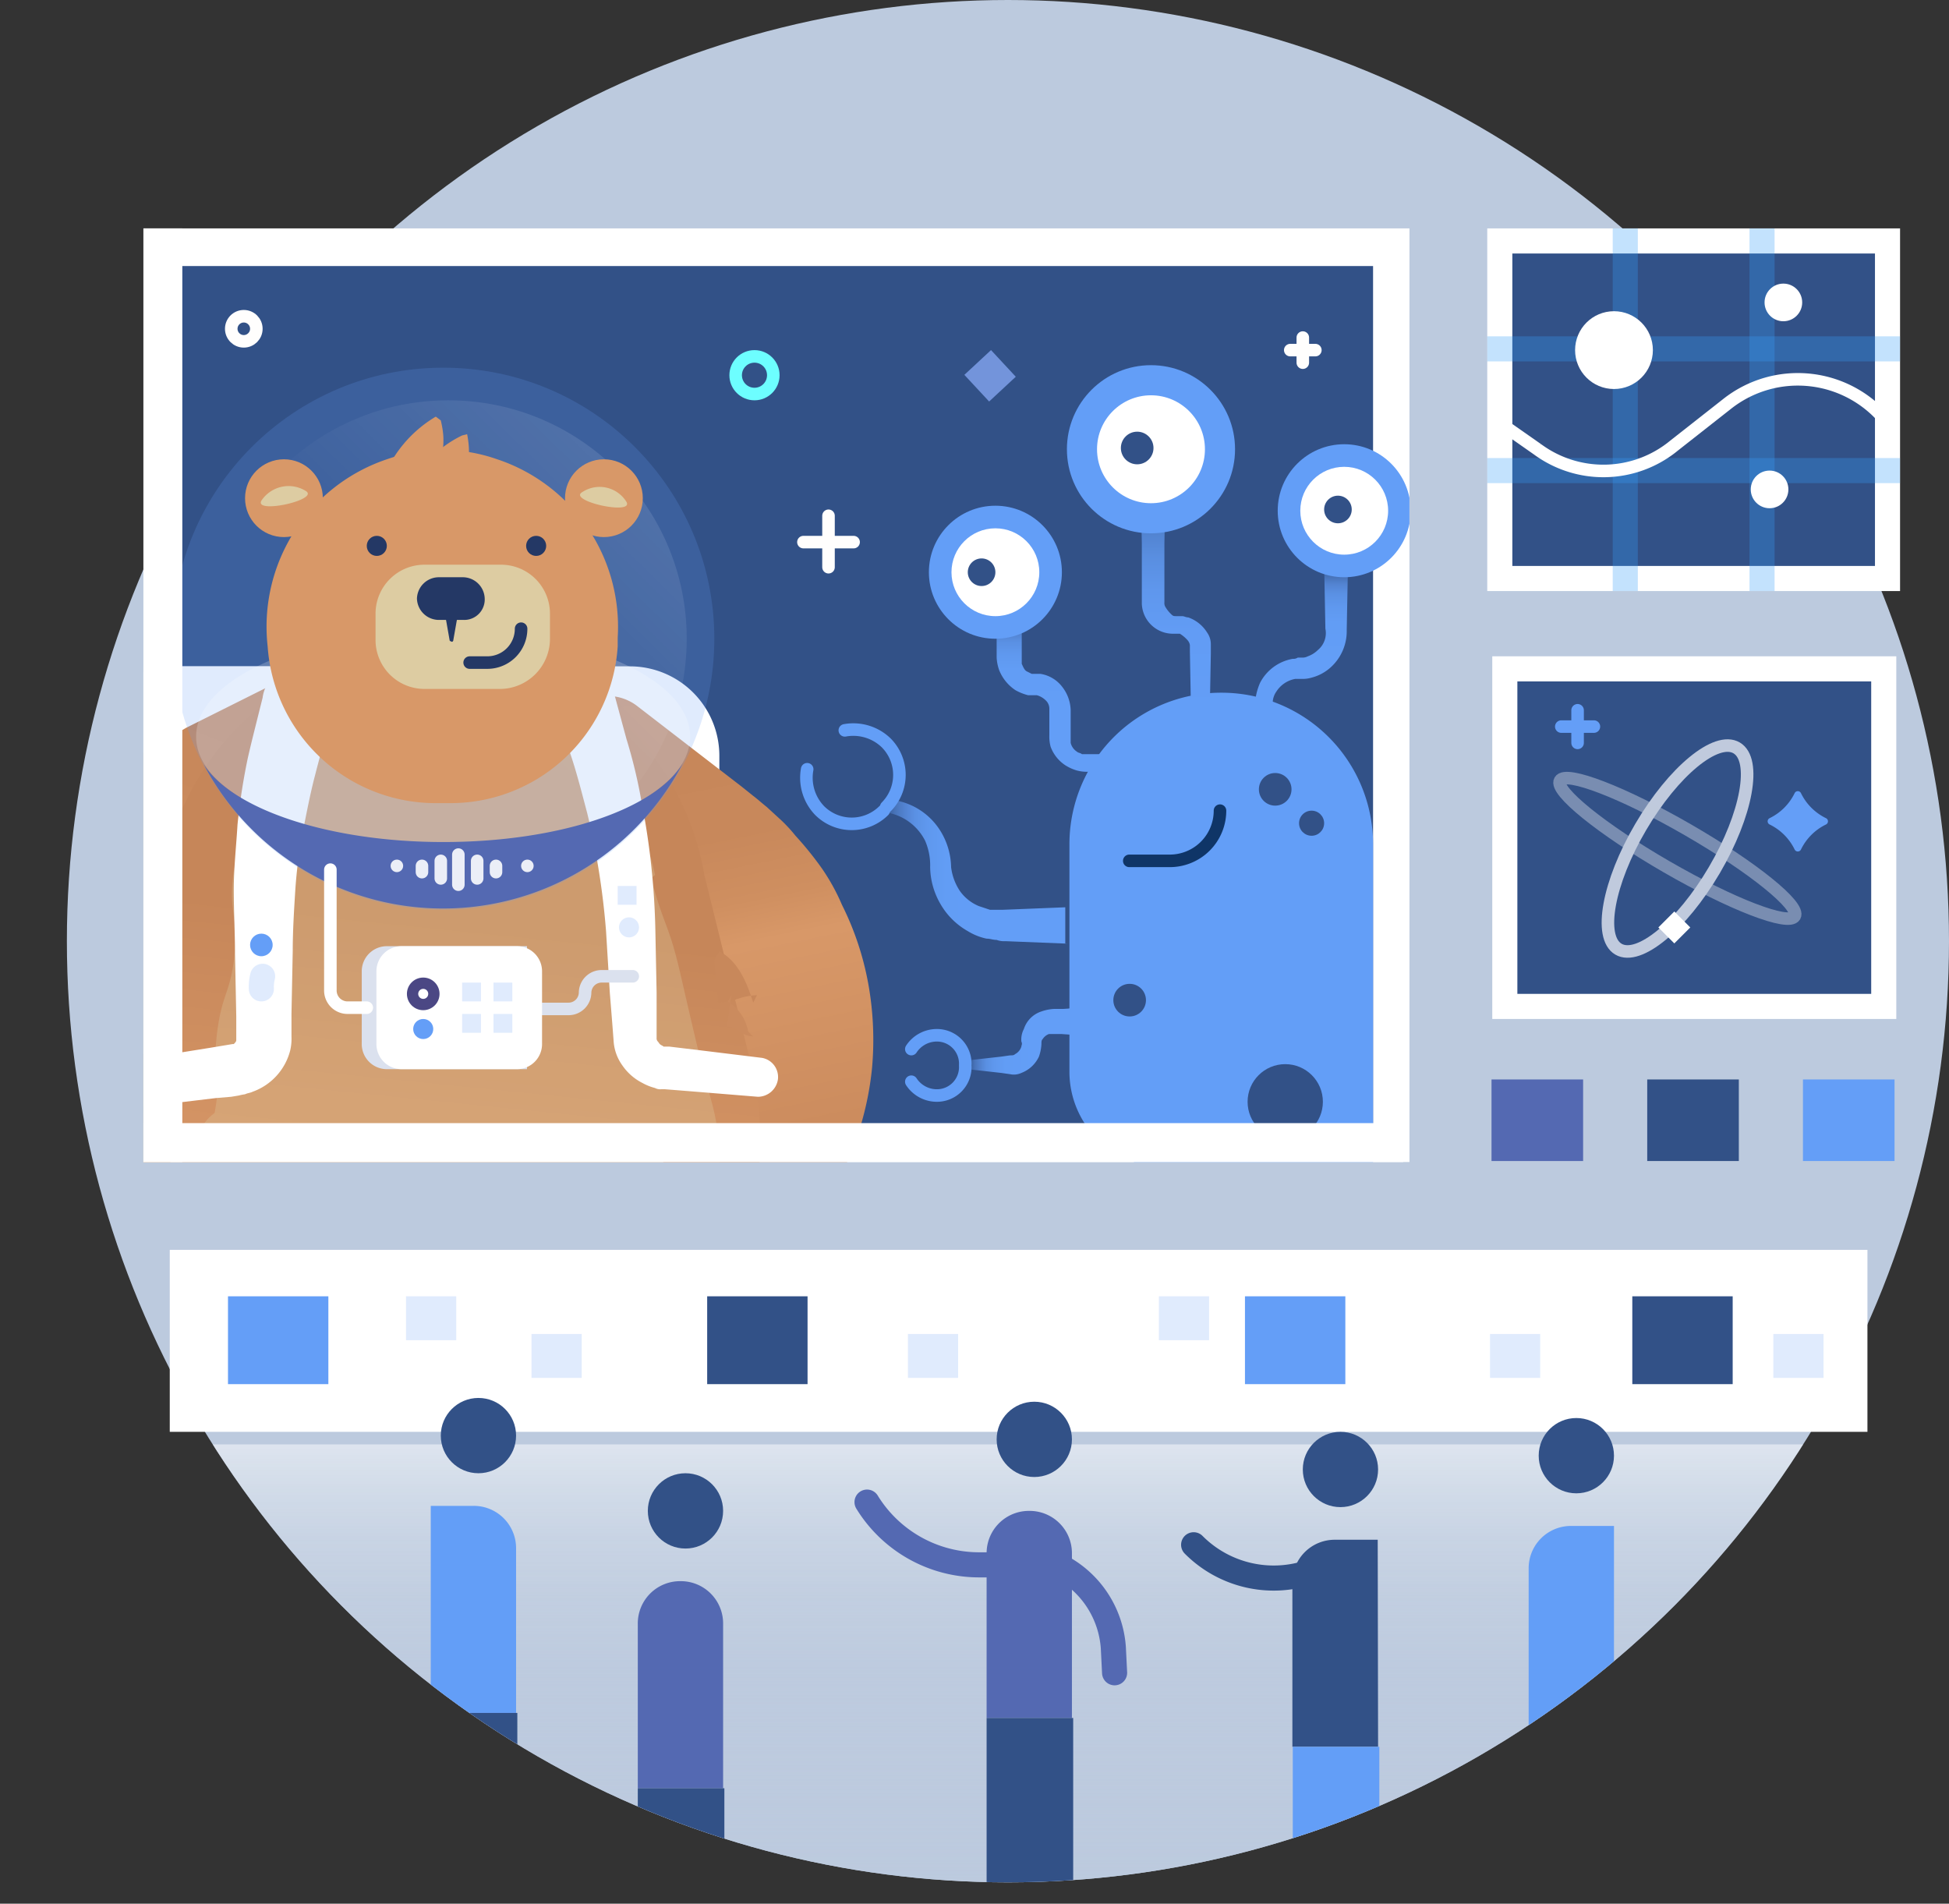 <svg xmlns="http://www.w3.org/2000/svg" xmlns:xlink="http://www.w3.org/1999/xlink" viewBox="0 0 155.33 151.7">
  <rect x="0" y="0" width="155.33" height="151.7" fill="#333333" stroke="none"/>
  <defs>
    <clipPath id="clip-path">
      <rect x="11.43" y="18.2" width="100.9" height="74.4" style="fill: none"/>
    </clipPath>
    <linearGradient id="linear-gradient" x1="53.24" y1="100.37" x2="62.99" y2="52.68" gradientTransform="matrix(1, 0, 0, -1, 0, 152)" gradientUnits="userSpaceOnUse">
      <stop offset="0" stop-color="#c68659"/>
      <stop offset="0.32" stop-color="#c8885b"/>
      <stop offset="0.43" stop-color="#cf8f60"/>
      <stop offset="0.5" stop-color="#d89868"/>
      <stop offset="0.97" stop-color="#c68659"/>
    </linearGradient>
    <linearGradient id="linear-gradient-2" x1="22.2" y1="103.74" x2="4.47" y2="58.15" xlink:href="#linear-gradient"/>
    <linearGradient id="linear-gradient-3" x1="-356.72" y1="-1004.91" x2="-359.2" y2="-1029.35" gradientTransform="matrix(-1, 0, 0, 1, -321.75, 1102.96)" gradientUnits="userSpaceOnUse">
      <stop offset="0" stop-color="#d89868"/>
      <stop offset="1" stop-color="#c68659"/>
    </linearGradient>
    <linearGradient id="linear-gradient-4" x1="52.11" y1="117.69" x2="34.57" y2="99.92" gradientTransform="matrix(1, 0, 0, -1, 0, 152)" gradientUnits="userSpaceOnUse">
      <stop offset="0" stop-color="#fff"/>
      <stop offset="1" stop-color="#fff" stop-opacity="0"/>
    </linearGradient>
    <linearGradient id="linear-gradient-5" x1="103.73" y1="89.39" x2="103.73" y2="107.02" gradientTransform="matrix(1, 0, 0, -1, 0, 152)" gradientUnits="userSpaceOnUse">
      <stop offset="0.53" stop-color="#639ef7"/>
      <stop offset="0.74" stop-color="#629df5"/>
      <stop offset="0.81" stop-color="#5f98ee"/>
      <stop offset="0.87" stop-color="#5a90e3"/>
      <stop offset="0.91" stop-color="#5384d2"/>
      <stop offset="0.94" stop-color="#4975bc"/>
      <stop offset="0.98" stop-color="#3d63a1"/>
      <stop offset="1" stop-color="#325187"/>
    </linearGradient>
    <linearGradient id="linear-gradient-6" x1="93.73" y1="94.71" x2="93.73" y2="114.34" gradientTransform="matrix(1, 0, 0, -1, 0, 152)" gradientUnits="userSpaceOnUse">
      <stop offset="0" stop-color="#639ef7"/>
      <stop offset="0.35" stop-color="#629cf5"/>
      <stop offset="0.52" stop-color="#5f97ed"/>
      <stop offset="0.66" stop-color="#598ee0"/>
      <stop offset="0.77" stop-color="#5182ce"/>
      <stop offset="0.87" stop-color="#4671b6"/>
      <stop offset="0.96" stop-color="#3a5d98"/>
      <stop offset="1" stop-color="#325187"/>
    </linearGradient>
    <linearGradient id="linear-gradient-7" x1="86.63" y1="90.16" x2="86.63" y2="103.03" gradientTransform="matrix(1, 0, 0, -1, 0, 152)" gradientUnits="userSpaceOnUse">
      <stop offset="0.4" stop-color="#639ef7"/>
      <stop offset="0.66" stop-color="#629df5"/>
      <stop offset="0.76" stop-color="#5f98ee"/>
      <stop offset="0.83" stop-color="#5a90e3"/>
      <stop offset="0.88" stop-color="#5384d2"/>
      <stop offset="0.93" stop-color="#4975bc"/>
      <stop offset="0.97" stop-color="#3d63a1"/>
      <stop offset="1" stop-color="#325187"/>
    </linearGradient>
    <linearGradient id="linear-gradient-8" x1="70.37" y1="82.55" x2="85.15" y2="82.55" gradientTransform="matrix(1, 0, 0, -1, 0, 152)" gradientUnits="userSpaceOnUse">
      <stop offset="0" stop-color="#325187"/>
      <stop offset="0.03" stop-color="#3d63a1"/>
      <stop offset="0.07" stop-color="#4975bc"/>
      <stop offset="0.12" stop-color="#5384d2"/>
      <stop offset="0.17" stop-color="#5a90e3"/>
      <stop offset="0.24" stop-color="#5f98ee"/>
      <stop offset="0.34" stop-color="#629df5"/>
      <stop offset="0.6" stop-color="#639ef7"/>
    </linearGradient>
    <linearGradient id="linear-gradient-9" x1="77.11" y1="69.03" x2="86.04" y2="69.03" xlink:href="#linear-gradient-8"/>
    <clipPath id="clip-path-2">
      <circle cx="80.33" cy="75" r="75" style="fill: none"/>
    </clipPath>
    <linearGradient id="linear-gradient-10" x1="81.18" y1="2" x2="81.18" y2="36.9" gradientTransform="matrix(1, 0, 0, -1, 0, 152)" gradientUnits="userSpaceOnUse">
      <stop offset="0" stop-color="#bccade"/>
      <stop offset="0.49" stop-color="#becbdf" stop-opacity="0.76"/>
      <stop offset="0.66" stop-color="#c5d1e2" stop-opacity="0.67"/>
      <stop offset="0.79" stop-color="#d0dae8" stop-opacity="0.61"/>
      <stop offset="0.89" stop-color="#e1e8f0" stop-opacity="0.56"/>
      <stop offset="0.97" stop-color="#f7f9fb" stop-opacity="0.51"/>
      <stop offset="1" stop-color="#fff" stop-opacity="0.5"/>
    </linearGradient>
  </defs>
  <title>Asset 1</title>
  <g id="Layer_2" data-name="Layer 2">
    <g id="Layer_1-2" data-name="Layer 1">
      <g>
        <circle cx="80.33" cy="75" r="75" style="fill: #bccade"/>
        <g>
          <g>
            <rect x="119.53" y="19.2" width="30.9" height="26.9" style="fill: #325187"/>
            <path d="M149.43,20.2V45.1h-28.9V20.2h28.9m2-2h-32.9V47.1h32.9V18.2Z" style="fill: #fff"/>
          </g>
          <line x1="118.53" y1="27.8" x2="151.43" y2="27.8" style="fill: none;stroke: #389ef9;stroke-miterlimit: 10;stroke-width: 2px;opacity: 0.3;isolation: isolate"/>
          <line x1="118.53" y1="37.5" x2="151.43" y2="37.5" style="fill: none;stroke: #389ef9;stroke-miterlimit: 10;stroke-width: 2px;opacity: 0.3;isolation: isolate"/>
          <line x1="129.53" y1="47.1" x2="129.53" y2="18.2" style="fill: none;stroke: #389ef9;stroke-miterlimit: 10;stroke-width: 2px;opacity: 0.3;isolation: isolate"/>
          <line x1="140.43" y1="47.1" x2="140.43" y2="18.2" style="fill: none;stroke: #389ef9;stroke-miterlimit: 10;stroke-width: 2px;opacity: 0.3;isolation: isolate"/>
          <path d="M119.53,33.7l3,2.1a8.86,8.86,0,0,0,10.9-.3l4.2-3.3a9.09,9.09,0,0,1,12.8,1.5h0" style="fill: none;stroke: #fff;stroke-miterlimit: 10"/>
          <circle cx="128.63" cy="27.9" r="3.1" style="fill: #fff"/>
          <circle cx="142.13" cy="24.1" r="1.5" style="fill: #fff"/>
          <circle cx="141.03" cy="39" r="1.5" style="fill: #fff"/>
        </g>
        <g>
          <rect x="119.83" y="53.3" width="30.2" height="26.9" style="fill: #325187"/>
          <path d="M149.13,54.3V79.2h-28.2V54.3h28.2m2-2h-32.2V81.2h32.2V52.3Z" style="fill: #fff"/>
        </g>
        <g>
          <ellipse cx="133.69" cy="67.61" rx="9.3" ry="3.4" transform="translate(7.7 148.67) rotate(-59.58)" style="fill: none;stroke: #c0cadd;stroke-miterlimit: 10"/>
          <ellipse cx="133.68" cy="67.61" rx="1.7" ry="10.8" transform="translate(8.29 149.57) rotate(-60)" style="fill: none;stroke: #c0cadd;stroke-miterlimit: 10;opacity: 0.5;isolation: isolate"/>
          <rect x="132.54" y="73.01" width="1.8" height="1.8" transform="translate(-13.18 116) rotate(-45)" style="fill: #fff"/>
          <path d="M145.53,65.7a4.31,4.31,0,0,0-2,2,.28.28,0,0,1-.5,0,4.31,4.31,0,0,0-2-2,.28.28,0,0,1,0-.5,4.31,4.31,0,0,0,2-2,.28.28,0,0,1,.5,0,4.31,4.31,0,0,0,2,2A.28.28,0,0,1,145.53,65.7Z" style="fill: #649ef7"/>
          <g>
            <line x1="125.73" y1="56.6" x2="125.73" y2="59.2" style="fill: none;stroke: #649ef7;stroke-linecap: round;stroke-miterlimit: 10"/>
            <line x1="127.03" y1="57.9" x2="124.43" y2="57.9" style="fill: none;stroke: #649ef7;stroke-linecap: round;stroke-miterlimit: 10"/>
          </g>
        </g>
        <rect x="118.87" y="86.02" width="7.3" height="6.5" style="fill: #5469b2"/>
        <rect x="143.69" y="86.02" width="7.3" height="6.5" style="fill: #649ef7"/>
        <rect x="131.28" y="86.02" width="7.3" height="6.5" style="fill: #325187"/>
        <g>
          <rect x="12.93" y="19.7" width="97.9" height="71.4" style="fill: #325187"/>
          <path d="M109.43,21.2V89.6h-95V21.2h95m3-3h-101V92.6h100.9V18.2Z" style="fill: #fff"/>
        </g>
        <g style="clip-path: url(#clip-path)">
          <g>
            <path d="M29.93,106.9h-16A12.93,12.93,0,0,1,1,94V58.5a5.38,5.38,0,0,1,5.4-5.4H30a15,15,0,0,1,15,15V91.9A15.13,15.13,0,0,1,29.93,106.9Z" style="fill: #dbe1ee"/>
            <path d="M50.23,106.9H17.83A12.08,12.08,0,0,1,5.73,94.8V61.6a8.49,8.49,0,0,1,8.5-8.5h36a7.13,7.13,0,0,1,7.1,7.1V99.8A7.13,7.13,0,0,1,50.23,106.9Z" style="fill: #fff"/>
            <path d="M50.83,56.3,59,62.6l1,.8c.4.3.6.5,1.1.9l1.2,1.1a12,12,0,0,1,1.1,1.2,26.5,26.5,0,0,1,2.1,2.6,16.41,16.41,0,0,1,1.6,2.9,23.36,23.36,0,0,1,2.1,6.3,25.13,25.13,0,0,1,.3,6.7,24.51,24.51,0,0,1-1.6,6.6,27.31,27.31,0,0,1-3.4,6h0A6.51,6.51,0,0,1,54,90c.2-.2.4-.5.6-.7a12,12,0,0,0,3.3-5.9,10.18,10.18,0,0,0,.3-3.5,15.28,15.28,0,0,0-.7-3.6c-.2-.6-.5-1.1-.7-1.7a14,14,0,0,0-1-1.6,4.17,4.17,0,0,0-.6-.8l-.6-.7c-.2-.2-.5-.6-.8-.9l-.9-.9-7.3-7.3a4,4,0,0,1,0-5.7A3.85,3.85,0,0,1,50.83,56.3Z" style="fill: url(#linear-gradient)"/>
            <circle cx="9.43" cy="86.6" r="2.9" style="fill: #649ef7;opacity: 0.2;isolation: isolate"/>
            <path d="M28.23,60.3,19.43,66l-2.2,1.4-1.5,1.2a21.72,21.72,0,0,0-2.4,2.9,12.54,12.54,0,0,0,.4,13.6,6.41,6.41,0,0,1-1.6,8.9,6.28,6.28,0,0,1-8.8-1.5c-.1-.2-.3-.4-.4-.6l-.1-.3A24.14,24.14,0,0,1,5,65.6,23.22,23.22,0,0,1,9.83,61a26.06,26.06,0,0,1,2.8-1.7l2.2-1.3,9.4-4.7a4,4,0,0,1,5.4,1.8A4.09,4.09,0,0,1,28.23,60.3Z" style="fill: url(#linear-gradient-2)"/>
            <path d="M59.83,84.7c3.9,16-7.8,31.8-24.3,32.2h-.7c-14.4,0-23.7-11.5-24.1-25.8a7.57,7.57,0,0,1,.1-1.5L12.93,70a21.68,21.68,0,0,1,19.5-18.4h0a21.91,21.91,0,0,1,23.7,18.1Z" style="fill: url(#linear-gradient-3)"/>
            <path d="M57.23,79.9c1.6-.1,1.5-.5,3.1-.6l-.3.6c-.5-1.6-1.2-3.3-2.7-4.1l-.4.7" style="fill: #c8885b"/>
            <path d="M57.93,81.8c1,.1,1,.7,2.1.8l-.4-.4A3.6,3.6,0,0,0,58,79.8l.3-.5" style="fill: #cb8b5e"/>
            <g style="opacity: 0.3">
              <path d="M56,85.2c-.9-3.8-.9-3.8-1.8-7.7s-1.3-3.7-2.3-7.5c0-.1.3-.2.3-.3a17.25,17.25,0,0,0-3.2-7,16.71,16.71,0,0,0-5.7-5.2,16.46,16.46,0,0,0-7.5-2.3c-.5,0-1.1.2-1.7.2-2.5.2-4.6,1.7-6.7,2.9a17.42,17.42,0,0,0-5.3,4.8c-1.4,2-3.1,4-3.5,6.5-.4,3.2.4,3.3.1,6.4s-1,3.1-1.4,6.3.4,3.3-.2,6.4a3.49,3.49,0,0,0-1.2,1.5v.2c.5,0,.7-.5.8,0a5.8,5.8,0,0,0-.7,3.2c.6.4.4,0,1.1.2-.2.7,0,.9.2,1.6.2.2.5-.5.6-.2a23.07,23.07,0,0,0,1.9,5.2,18.29,18.29,0,0,0,2.8,4.7,17.49,17.49,0,0,0,6.2,4.2,18,18,0,0,0,7.3,1.5c.2,0,.4.6.6.6a24.32,24.32,0,0,0,6.1-1,21.94,21.94,0,0,0,5.4-3,22,22,0,0,0,4.1-4.5,22.57,22.57,0,0,0,3-5.5c.7-2,1.8-4,1.9-6.1C57.33,89.4,56.53,87.3,56,85.2Z" style="fill: #ddcca2"/>
            </g>
            <path d="M41.93,85.2H30.83a2,2,0,0,1-2-2V77.4a2,2,0,0,1,2-2H42v9.8Z" style="fill: #dbe1ee"/>
            <path d="M48.63,54.1l1.3,4.8a40.5,40.5,0,0,1,1.2,5,58.92,58.92,0,0,1,1.1,10.2l.1,5v3.6a.37.37,0,0,0,.1.3c.1.1.1.2.3.3s.1.1.2.1h.4l2.5.3,4.9.6A1.55,1.55,0,0,1,62,86a1.62,1.62,0,0,1-1.6,1.4l-4.9-.4L53,86.8h-.3a.9.9,0,0,1-.5-.1,4.18,4.18,0,0,1-1-.4,4.28,4.28,0,0,1-1.6-1.4,3.72,3.72,0,0,1-.7-2l-.1-1.3-.2-2.5-.3-4.9a59.37,59.37,0,0,0-1.5-9.4c-.4-1.5-.8-3.1-1.3-4.6l-1.6-4.7a2.53,2.53,0,1,1,4.8-1.6Z" style="fill: #fff"/>
            <path d="M26.43,57l-.7,2.4c-.2.8-.4,1.5-.6,2.3-.4,1.5-.7,3.1-1,4.6a37.76,37.76,0,0,0-.6,4.7c-.1,1.6-.2,3.2-.2,4.8l-.1,5v1.8a4.1,4.1,0,0,1-.1,1.1,4.74,4.74,0,0,1-3,3.3c-.2.1-.4.1-.6.2a4.33,4.33,0,0,0-.5.1l-.6.1-1.2.1-2.5.3-4.9.6a1.82,1.82,0,0,1-.5-3.6l4.9-.9,2.5-.4,1.2-.2.6-.1h.1c.1-.1.2-.2.2-.3V81l-.1-5c0-1.6-.1-3.4-.1-5.1s.2-3.5.3-5.2a50.58,50.58,0,0,1,.8-5.2c.2-.9.4-1.7.6-2.5l.6-2.4a3,3,0,1,1,5.8,1.4C26.43,56.9,26.43,56.9,26.43,57Z" style="fill: #fff"/>
            <g>
              <circle cx="35.73" cy="50.9" r="19" style="opacity: 0.15;isolation: isolate;fill: url(#linear-gradient-4)"/>
              <g>
                <circle cx="35.33" cy="50.9" r="21.6" style="fill: #649ef7;opacity: 0.2;isolation: isolate"/>
                <g style="opacity: 0.2">
                  <path d="M35.33,57.2a30.69,30.69,0,0,1,10.1,1.5,30.23,30.23,0,0,1-10.1,1.5,30.69,30.69,0,0,1-10.1-1.5,30.69,30.69,0,0,1,10.1-1.5m0-7c-10.9,0-19.7,3.8-19.7,8.5s8.8,8.5,19.7,8.5S55,63.4,55,58.7s-8.8-8.5-19.7-8.5Z" style="fill: #fff"/>
                </g>
              </g>
              <g>
                <path d="M35.33,67.1c-9.1,0-16.8-2.6-19.1-6.2a21.57,21.57,0,0,0,38.2-.1C52.23,64.5,44.53,67.1,35.33,67.1Z" style="fill: #5469b2"/>
                <circle cx="42.03" cy="69" r="0.5" style="fill: #ebeef7"/>
                <circle cx="31.63" cy="69" r="0.5" style="fill: #ebeef7"/>
                <g>
                  <line x1="33.63" y1="69" x2="33.63" y2="69.5" style="fill: none;stroke: #ebeef7;stroke-linecap: round;stroke-miterlimit: 10"/>
                  <line x1="35.13" y1="68.6" x2="35.13" y2="70" style="fill: none;stroke: #ebeef7;stroke-linecap: round;stroke-miterlimit: 10"/>
                  <line x1="36.53" y1="68.1" x2="36.53" y2="70.5" style="fill: none;stroke: #ebeef7;stroke-linecap: round;stroke-miterlimit: 10"/>
                  <line x1="38.03" y1="68.6" x2="38.03" y2="70" style="fill: none;stroke: #ebeef7;stroke-linecap: round;stroke-miterlimit: 10"/>
                  <line x1="39.53" y1="69" x2="39.53" y2="69.5" style="fill: none;stroke: #ebeef7;stroke-linecap: round;stroke-miterlimit: 10"/>
                </g>
              </g>
            </g>
            <g>
              <path d="M21.33,51.5a14.07,14.07,0,0,1,9.5-14.9h0a13.28,13.28,0,0,1,8.8,0h0a14.07,14.07,0,0,1,9.6,14.2v.7A13.35,13.35,0,0,1,35.93,64h-1.3a13.42,13.42,0,0,1-13.3-12.5Z" style="fill: #d89868"/>
              <path d="M39.93,54.9h-6.1a3.9,3.9,0,0,1-3.9-3.9V48.9a3.9,3.9,0,0,1,3.9-3.9h6.1a3.9,3.9,0,0,1,3.9,3.9V51A4,4,0,0,1,39.93,54.9Z" style="fill: #ddcca2"/>
              <path d="M36.93,49.4h-2a1.75,1.75,0,0,1-1.7-1.7h0a1.75,1.75,0,0,1,1.7-1.7h2a1.75,1.75,0,0,1,1.7,1.7h0A1.63,1.63,0,0,1,36.93,49.4Z" style="fill: #243865"/>
              <circle cx="42.73" cy="43.5" r="0.8" style="fill: #243865"/>
              <circle cx="30.03" cy="43.5" r="0.8" style="fill: #243865"/>
              <path d="M36.43,49.3l-.3,1.7c0,.1-.1.2-.2.1a.1.1,0,0,1-.1-.1l-.3-1.7c-.1-.3.1-.5.4-.6s.5.1.6.4C36.43,49.1,36.43,49.2,36.43,49.3Z" style="fill: #243865"/>
              <path d="M37.43,52.8h1.4a2.69,2.69,0,0,0,2.7-2.7h0" style="fill: none;stroke: #243865;stroke-linecap: round;stroke-miterlimit: 10"/>
              <circle cx="48.13" cy="39.7" r="3.1" style="fill: #d89868"/>
              <path d="M49.93,40c.6,1.1-4.8-.1-3.5-.8A2.51,2.51,0,0,1,49.93,40Z" style="fill: #ddcca2"/>
              <circle cx="22.63" cy="39.7" r="3.1" style="fill: #d89868"/>
              <path d="M20.83,39.9c-.6,1.1,4.8-.1,3.5-.8A2.6,2.6,0,0,0,20.83,39.9Z" style="fill: #ddcca2"/>
              <path d="M35.43,37.8c-.4-2.1.2-2.2-.3-4.3l-.4-.3a10,10,0,0,0-4.3,5.2l.1.1" style="fill: #d89868"/>
              <path d="M37.43,38.9c-.4-2.1.2-2.2-.2-4.3l-.4.1a9,9,0,0,0-4.5,4.9l.1.1" style="fill: #d89868"/>
            </g>
            <rect x="49.23" y="70.6" width="1.5" height="1.5" style="fill: #649ef7;opacity: 0.2;isolation: isolate"/>
            <circle cx="50.13" cy="73.9" r="0.8" style="fill: #649ef7;opacity: 0.2;isolation: isolate"/>
            <path d="M20.83,78.8a3.4,3.4,0,0,1,.1-1" style="fill: none;stroke: #649ef7;stroke-linecap: round;stroke-miterlimit: 10;stroke-width: 2px;opacity: 0.2;isolation: isolate"/>
            <circle cx="20.83" cy="75.3" r="0.9" style="fill: #649ef7"/>
            <path d="M50.43,77.8h-2.5a1.32,1.32,0,0,0-1.3,1.3h0a1.32,1.32,0,0,1-1.3,1.3h-2.8" style="fill: none;stroke: #dbe1ee;stroke-linecap: round;stroke-miterlimit: 10"/>
            <path d="M41.23,85.2H32a2,2,0,0,1-2-2V77.4a2,2,0,0,1,2-2h9.2a2,2,0,0,1,2,2v5.8A2,2,0,0,1,41.23,85.2Z" style="fill: #fff"/>
            <circle cx="33.73" cy="79.2" r="1.3" style="fill: #4b4784"/>
            <circle cx="33.73" cy="79.2" r="0.4" style="fill: #fff"/>
            <circle cx="33.73" cy="82" r="0.8" style="fill: #649ef7"/>
            <rect x="36.83" y="78.3" width="1.5" height="1.5" style="fill: #649ef7;opacity: 0.2;isolation: isolate"/>
            <rect x="39.33" y="78.3" width="1.5" height="1.5" style="fill: #649ef7;opacity: 0.2;isolation: isolate"/>
            <rect x="39.33" y="80.8" width="1.5" height="1.5" style="fill: #649ef7;opacity: 0.2;isolation: isolate"/>
            <rect x="36.83" y="80.8" width="1.5" height="1.5" style="fill: #649ef7;opacity: 0.2;isolation: isolate"/>
            <path d="M26.33,69.3v9.6a1.37,1.37,0,0,0,1.4,1.4h1.5" style="fill: none;stroke: #fff;stroke-linecap: round;stroke-linejoin: round"/>
            <g>
              <path d="M109.33,93H92.83a7.6,7.6,0,0,1-7.6-7.6V67.3a12.08,12.08,0,0,1,12.1-12.1h0a12.08,12.08,0,0,1,12.1,12.1V93Z" style="fill: #639ef7"/>
              <g>
                <path d="M107.43,45l-.1,5.2a3.88,3.88,0,0,1-1.3,3,3.61,3.61,0,0,1-1.5.8,2.49,2.49,0,0,1-.8.1h-.5a2.26,2.26,0,0,0-1.5,1,1.61,1.61,0,0,0-.3.9v1.3l-.1,5.2h-1.2l-.1-5.2V56a4.71,4.71,0,0,1,.4-1.6,3.64,3.64,0,0,1,2.6-1.9.6.6,0,0,0,.4-.1h.3a.9.9,0,0,0,.5-.1,2.18,2.18,0,0,0,.8-.5,1.75,1.75,0,0,0,.6-1.7l-.1-5.2h1.9Z" style="fill: url(#linear-gradient-5)"/>
                <circle cx="107.13" cy="40.7" r="5.3" style="fill: #639ef7"/>
                <circle cx="107.13" cy="40.7" r="3.5" style="fill: #fff"/>
                <circle cx="90.03" cy="79.7" r="1.3" style="fill: #325187"/>
                <circle cx="102.43" cy="87.8" r="3" style="fill: #325187"/>
                <circle cx="101.63" cy="62.9" r="1.3" style="fill: #325187"/>
                <circle cx="104.53" cy="65.6" r="1" style="fill: #325187"/>
                <circle cx="106.63" cy="40.6" r="1.1" style="fill: #325187"/>
                <path d="M94.93,57.3l-.1-5.4v-.5a.76.76,0,0,0-.2-.4,2.65,2.65,0,0,0-.6-.5h-.5A2.48,2.48,0,0,1,91,48.1V43.3l-.1-5.4h2l-.1,5.4V48a.6.6,0,0,0,.1.4,2.65,2.65,0,0,0,.5.6c.1.1.2.1.4.1h.4c.2,0,.3.1.5.1a2.89,2.89,0,0,1,1.5,1.2,1.61,1.61,0,0,1,.3.9v.8l-.1,5.4h-1.5Z" style="fill: url(#linear-gradient-6)"/>
                <circle cx="91.73" cy="35.8" r="6.7" style="fill: #639ef7"/>
                <circle cx="91.73" cy="35.8" r="4.3" style="fill: #fff"/>
                <circle cx="90.63" cy="35.7" r="1.3" style="fill: #325187"/>
                <path d="M81.43,49v3.9c.1.2.2.5.4.6s.2.1.4.2h.7a2.7,2.7,0,0,1,1.7,1,3.16,3.16,0,0,1,.7,1.9v2.6a1.16,1.16,0,0,0,.5.7c.1.1.3.1.4.2h1.9l5.7.1v1.2l-5.7.1h-1.4a3.08,3.08,0,0,1-.9-.1,3.55,3.55,0,0,1-.9-.4,3,3,0,0,1-1.2-1.5,3.08,3.08,0,0,1-.1-.9V56.5a.91.91,0,0,0-.3-.7,1.61,1.61,0,0,0-.7-.4h-.7a4.18,4.18,0,0,1-1-.4,3.44,3.44,0,0,1-1.3-1.6,3.55,3.55,0,0,1-.2-1V48.9h2Z" style="fill: url(#linear-gradient-7)"/>
                <path d="M85.13,75.2l-5-.2a1.7,1.7,0,0,1-.7-.1c-.3,0-.5-.1-.8-.1a4.71,4.71,0,0,1-1.5-.6,5.81,5.81,0,0,1-2.2-2.2,6,6,0,0,1-.8-2.9,4.92,4.92,0,0,0-.4-2.1,4.19,4.19,0,0,0-3.5-2.3v-1A5.32,5.32,0,0,1,75,66.3a5.66,5.66,0,0,1,.8,2.8,4.38,4.38,0,0,0,.7,1.9A3.49,3.49,0,0,0,78,72.2l.9.3h1l5-.2v2.9Z" style="fill: url(#linear-gradient-8)"/>
                <circle cx="79.33" cy="45.6" r="5.3" style="fill: #639ef7"/>
                <circle cx="79.33" cy="45.6" r="3.5" style="fill: #fff"/>
                <circle cx="78.23" cy="45.6" r="1.1" style="fill: #325187"/>
                <path d="M86,82.5l-1.4-.1h-1a1,1,0,0,0-.5.4c-.1.1-.1.2-.1.4a3.55,3.55,0,0,1-.2,1,2.54,2.54,0,0,1-1.4,1.3,1.41,1.41,0,0,1-.9.1l-.7-.1-2.7-.3v-.7l2.7-.3.7-.1c.2,0,.3,0,.4-.1a1,1,0,0,0,.5-.6c0-.1.1-.2,0-.4a1.8,1.8,0,0,1,.2-1A2.17,2.17,0,0,1,83,80.6a3.55,3.55,0,0,1,1-.2h.7l1.4-.1v2.2Z" style="fill: url(#linear-gradient-9)"/>
                <g>
                  <path d="M76.93,85a2.26,2.26,0,0,1-2.3,2.3,2.43,2.43,0,0,1-2-1.1" style="fill: none;stroke: #639ef7;stroke-linecap: round;stroke-miterlimit: 10"/>
                  <path d="M76.93,84.8a2.26,2.26,0,0,0-2.3-2.3,2.43,2.43,0,0,0-2,1.1" style="fill: none;stroke: #639ef7;stroke-linecap: round;stroke-miterlimit: 10"/>
                </g>
                <g>
                  <path d="M70.43,64.6a3.62,3.62,0,0,1-5.1,0,3.77,3.77,0,0,1-1-3.3" style="fill: none;stroke: #639ef7;stroke-linecap: round;stroke-miterlimit: 10"/>
                  <path d="M70.63,64.3a3.62,3.62,0,0,0,0-5.1,3.77,3.77,0,0,0-3.3-1" style="fill: none;stroke: #639ef7;stroke-linecap: round;stroke-miterlimit: 10"/>
                </g>
                <path d="M97.23,64.6h0a4,4,0,0,1-4,4H90" style="fill: none;stroke: #0f3567;stroke-linecap: round;stroke-miterlimit: 10"/>
              </g>
            </g>
          </g>
        </g>
        <circle cx="60.13" cy="29.9" r="1.5" style="fill: none;stroke: #6dfeff;stroke-miterlimit: 10"/>
        <g>
          <line x1="66.03" y1="41.1" x2="66.03" y2="45.2" style="fill: none;stroke: #fffefd;stroke-linecap: round;stroke-miterlimit: 10"/>
          <line x1="68.03" y1="43.2" x2="64.03" y2="43.2" style="fill: none;stroke: #fffefd;stroke-linecap: round;stroke-miterlimit: 10"/>
        </g>
        <g>
          <line x1="103.83" y1="26.9" x2="103.83" y2="28.9" style="fill: none;stroke: #fffefd;stroke-linecap: round;stroke-miterlimit: 10"/>
          <line x1="104.83" y1="27.9" x2="102.83" y2="27.9" style="fill: none;stroke: #fffefd;stroke-linecap: round;stroke-miterlimit: 10"/>
        </g>
        <circle cx="19.43" cy="26.2" r="1" style="fill: none;stroke: #fffefd;stroke-linecap: round;stroke-miterlimit: 10"/>
        <rect x="77.46" y="28.49" width="2.9" height="2.9" transform="translate(0.72 61.73) rotate(-42.9)" style="fill: #7394db"/>
        <g>
          <rect x="13.53" y="99.6" width="135.3" height="14.5" style="fill: #fff"/>
          <rect x="18.17" y="103.3" width="8" height="7" style="fill: #649ef7"/>
          <rect x="99.22" y="103.3" width="8" height="7" style="fill: #649ef7"/>
          <rect x="56.36" y="103.3" width="8" height="7" style="fill: #325187"/>
          <rect x="130.09" y="103.3" width="8" height="7" style="fill: #325187"/>
          <rect x="32.36" y="103.3" width="4" height="3.5" style="fill: #649ef7;opacity: 0.2;isolation: isolate"/>
          <rect x="42.36" y="106.3" width="4" height="3.5" style="fill: #649ef7;opacity: 0.2;isolation: isolate"/>
          <rect x="72.36" y="106.3" width="4" height="3.5" style="fill: #649ef7;opacity: 0.2;isolation: isolate"/>
          <rect x="118.75" y="106.3" width="4" height="3.5" style="fill: #649ef7;opacity: 0.2;isolation: isolate"/>
          <rect x="141.33" y="106.3" width="4" height="3.5" style="fill: #649ef7;opacity: 0.2;isolation: isolate"/>
          <rect x="92.36" y="103.3" width="4" height="3.5" style="fill: #649ef7;opacity: 0.2;isolation: isolate"/>
        </g>
        <rect x="11.43" y="89.5" width="100.4" height="3.1" style="fill: #fff"/>
        <rect x="11.43" y="18.2" width="3.1" height="74.4" style="fill: #fff"/>
        <g>
          <g style="clip-path: url(#clip-path-2)">
            <rect x="13.53" y="115.1" width="135.3" height="34.9" style="fill: url(#linear-gradient-10)"/>
          </g>
          <g style="clip-path: url(#clip-path-2)">
            <g>
              <path d="M85.43,136.9h-6.8V123.8a3.37,3.37,0,0,1,3.4-3.4h0a3.37,3.37,0,0,1,3.4,3.4Z" style="fill: #5469b2"/>
              <circle cx="106.83" cy="117.1" r="3" style="fill: #325187"/>
              <path d="M109.83,139.2H103V126.1a3.37,3.37,0,0,1,3.4-3.4h3.4Z" style="fill: #325187"/>
              <rect x="103.03" y="139.2" width="6.9" height="8.9" style="fill: #639ef7"/>
              <circle cx="38.13" cy="114.4" r="3" style="fill: #325187"/>
              <path d="M41.13,136.5h-6.8V120h3.4a3.37,3.37,0,0,1,3.4,3.4Z" style="fill: #639ef7"/>
              <rect x="34.33" y="136.5" width="6.9" height="6.9" style="fill: #325187"/>
              <circle cx="54.63" cy="120.4" r="3" style="fill: #325187"/>
              <path d="M57.63,142.5h-6.8V129.4a3.37,3.37,0,0,1,3.4-3.4h0a3.37,3.37,0,0,1,3.4,3.4Z" style="fill: #5469b2"/>
              <rect x="50.83" y="142.5" width="6.9" height="6.9" style="fill: #325187"/>
              <circle cx="125.63" cy="116" r="3" style="fill: #325187"/>
              <path d="M128.63,138.1h-6.8V125a3.37,3.37,0,0,1,3.4-3.4h3.4Z" style="fill: #639ef7"/>
              <rect x="121.83" y="138.1" width="6.9" height="6.9" style="fill: #325187"/>
              <circle cx="82.43" cy="114.7" r="3" style="fill: #325187"/>
              <rect x="78.63" y="136.9" width="6.9" height="14.8" style="fill: #325187"/>
              <path d="M105.43,124.9l-1.1.4a9,9,0,0,1-9.2-2.2h0" style="fill: none;stroke: #325187;stroke-linecap: round;stroke-miterlimit: 10;stroke-width: 2px"/>
              <path d="M79.33,124.7H78a10.49,10.49,0,0,1-8.9-5h0" style="fill: none;stroke: #5469b2;stroke-linecap: round;stroke-miterlimit: 10;stroke-width: 2px"/>
              <path d="M84.23,124.7h0a7.92,7.92,0,0,1,4.5,6.6l.1,2" style="fill: none;stroke: #5469b2;stroke-linecap: round;stroke-miterlimit: 10;stroke-width: 2px"/>
            </g>
          </g>
        </g>
      </g>
    </g>
  </g>
</svg>
